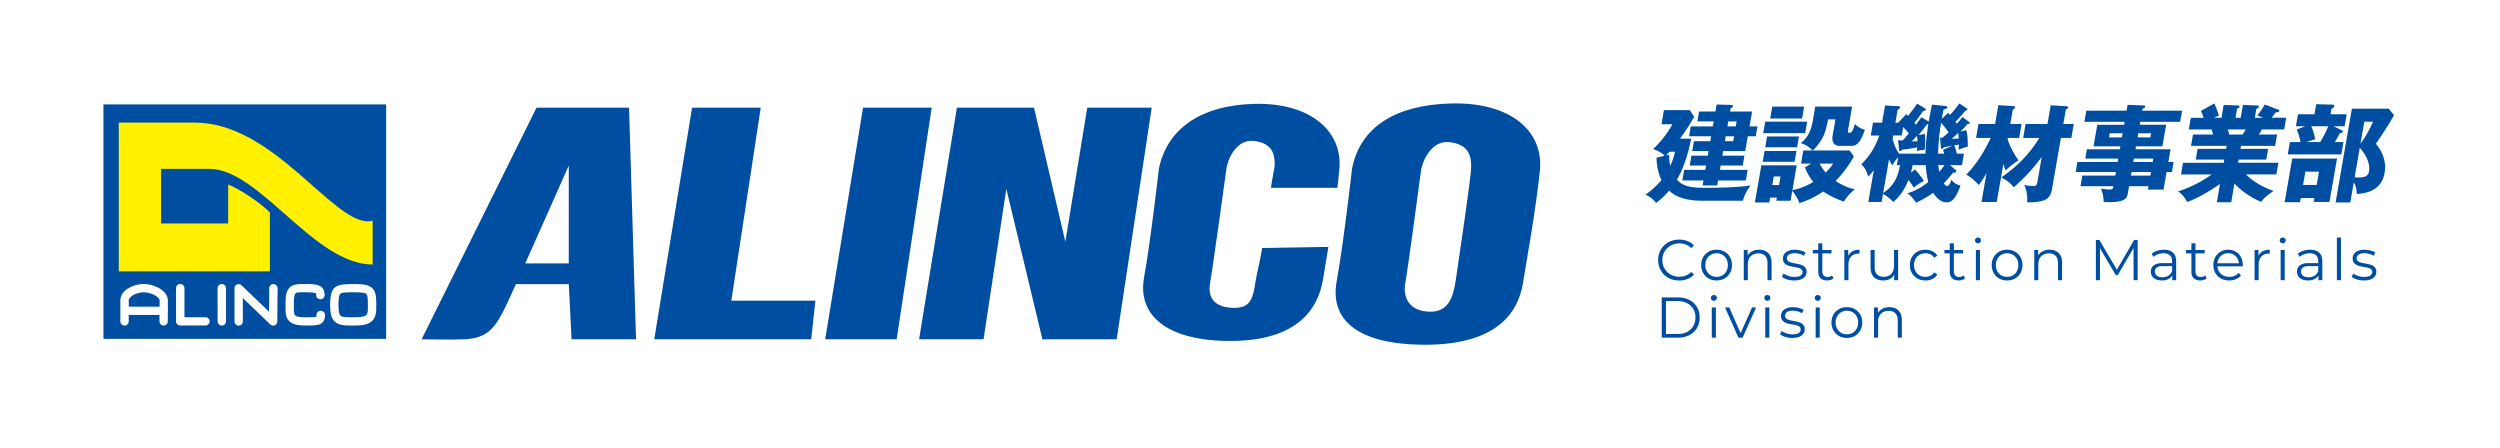 <svg xmlns="http://www.w3.org/2000/svg" width="435" height="78" fill="none"><path fill="#fff" d="M0 0h435v78H0z"/><g clip-path="url(#a)"><path fill="#004EA2" d="M18 58.96V18.17h49.19V58.96H18Z"/><path fill="#fff" d="M29.206 53.825v-1.564c0-.533-.244-1.057-.704-1.51-.813-.791-2.222-1.333-3.522-1.333-1.653 0-4.037 1.013-4.037 2.843v3.66a.726.726 0 0 0 1.454 0v-1.127h5.355v1.128c0 .39.316.72.714.72a.734.734 0 0 0 .731-.72v-1.6a.542.542 0 0 0 .045-.24c0-.08-.009-.168-.045-.248l.01-.009Zm-6.8-.462V52.27c0-.178.1-.364.29-.56.487-.48 1.471-.844 2.293-.844.894 0 1.969.391 2.492.907.127.133.29.31.29.497v1.093h-5.365ZM35.762 55.202h-3.666v-5.064c0-.4-.325-.72-.732-.72a.723.723 0 0 0-.731.72v5.775c0 .39.334.72.731.72h4.39a.734.734 0 0 0 .73-.72.727.727 0 0 0-.73-.71h.008ZM38.599 49.427a.728.728 0 0 0-.732.72v5.775a.726.726 0 0 0 1.454 0v-5.776a.72.72 0 0 0-.722-.72ZM47.583 49.427a.727.727 0 0 0-.732.71l-.036 4.105-4.786-4.602a.713.713 0 0 0-.786-.142.707.707 0 0 0-.442.657v5.776a.726.726 0 0 0 1.454 0v-4.07l4.768 4.585a.75.75 0 0 0 .785.151.707.707 0 0 0 .443-.657l.054-5.776c0-.4-.316-.72-.722-.728v-.01ZM55.801 54.083a.727.727 0 0 0-.731.71c0 .187-.01.267-.027.311-.208.098-1.03.098-1.815.098-1.039 0-1.662-.106-1.879-.32-.225-.23-.216-.888-.216-1.732v-.489c0-1.102.162-1.493.297-1.626.19-.186.741-.178 1.445-.178h.316c1.41 0 1.725.134 1.797.187 0 .018.037.08.037.31 0 .4.316.72.722.72.407 0 .732-.32.732-.72 0-.399-.055-.914-.452-1.323-.515-.515-1.39-.613-2.827-.613h-.306c-.994 0-1.86 0-2.484.604-.506.498-.722 1.288-.722 2.639v.48c-.01 1.173-.018 2.097.64 2.745.534.533 1.364.747 2.881.747 1.518 0 2.366 0 2.89-.516.398-.39.443-.915.443-1.332 0-.4-.325-.711-.723-.711l-.018.009ZM64.769 50.147c-.614-.614-1.553-.72-3.296-.72-3.052 0-4.028.293-4.028 3.607 0 1.51.226 2.355.777 2.897.713.71 1.815.71 3.097.71 1.481 0 2.673-.062 3.423-.8.506-.488.731-1.208.731-2.265 0-1.715 0-2.754-.695-3.43h-.009Zm-3.459 5.055c-1.074 0-1.797-.018-2.059-.284-.243-.24-.352-.844-.352-1.884 0-.746.036-1.644.307-1.901.253-.25 1.066-.276 2.267-.276 1.03 0 2.014.036 2.276.302.261.267.261 1.218.261 2.417 0 1.404-.19 1.626-2.7 1.626Z"/><path fill="#FFF100" d="M64.841 38.418v7.606c-10.204 0-19.677-16.642-28.4-16.642h-8.417v9.498H39.7V32.1c1.933.72 6.069 3.52 7.26 4.888v10.226H20.665V21.332h13.22c13.592 0 23.769 17.193 30.162 17.193"/><path fill="#004EA2" d="M120.423 18.729h11.947l-5.12 33.585h14.63l-.732 6.717H113.84l6.583-40.302ZM150.169 18.729h11.947l-6.095 40.302h-12.435l6.583-40.303ZM200.397 18.729h-11.216l-3.811 23.34-5.455-23.34h-13.41l-6.583 40.302h11.216l3.964-26.175 6.276 26.175h.208l.036.16.072-.16h12.607l6.096-40.302ZM73.365 59.032s5.373.124 7.559 0c4.145-.24 5.364-2.16 7.314-6.238 1.4-2.914 10.729-23.99 10.729-23.99v17.033H88.482l-.975 3.598h11.46l.487 9.596h11.216l-1.219-40.302H93.359L73.365 59.032ZM253.306 48.716c-.487 3.359-1.463 5.518-4.389 5.518-3.657 0-4.876-2.399-4.388-5.038.487-2.639 2.682-19.192 2.682-19.192.244-2.159 1.95-5.553 4.876-5.278 3.639.338 3.901 2.64 3.901 4.319 0 1.679-2.194 16.34-2.682 19.671ZM252.575 18c-9.753.231-15.849 4.079-17.312 11.276 0 0-1.463 12.954-2.682 19.671-1.219 6.717 3.649 10.902 14.874 11.036 12.173.142 16.607-4.87 17.555-10.796.731-4.558 2.194-12.474 2.926-19.432.731-6.957-5.121-11.994-15.361-11.755ZM219.615 43.154c-.389 2.47-.966 4.584-1.111 5.588-.47 3.226-.912 4.825-3.73 4.825-3.512 0-4.677-1.83-4.217-4.362.47-2.533 2.809-19.628 2.809-19.628.234-2.07 1.878-5.33 4.687-5.064 3.494.328 3.747 2.532 3.747 4.15 0 .426-.406 2.238-.659 4.015h11.568c.117-.95.235-2.15.325-3.083.704-6.681-4.922-11.755-14.756-11.524-9.364.222-15.225 4.38-16.634 11.293 0 0-1.409 12.44-2.574 18.899-1.174 6.45 3.739 10.928 14.521 11.062 11.686.142 15.723-5.136 16.635-10.831.243-1.502.569-3.412.912-5.536l-11.523.196Z"/></g><path fill="#004EA2" d="M292.18 48.81a4.002 4.002 0 0 1-1.46-.26 3.515 3.515 0 0 1-1.16-.75 3.506 3.506 0 0 1-.77-1.13 3.666 3.666 0 0 1-.27-1.42c0-.513.09-.987.27-1.42.187-.433.443-.81.77-1.13.333-.32.723-.567 1.17-.74a3.87 3.87 0 0 1 1.46-.27c.507 0 .983.087 1.43.26.447.167.823.42 1.13.76l-.47.47a2.549 2.549 0 0 0-.95-.63c-.347-.133-.72-.2-1.12-.2-.42 0-.81.073-1.17.22-.36.14-.673.343-.94.61a2.85 2.85 0 0 0-.63.92c-.147.347-.22.73-.22 1.15 0 .42.073.807.22 1.16.153.347.363.653.63.92.267.26.58.463.94.61.36.14.75.21 1.17.21.4 0 .773-.067 1.12-.2a2.66 2.66 0 0 0 .95-.64l.47.47c-.307.34-.683.597-1.13.77-.447.173-.927.26-1.44.26Zm6.503-.01c-.507 0-.963-.113-1.37-.34-.4-.233-.717-.55-.95-.95a2.746 2.746 0 0 1-.35-1.39c0-.527.117-.99.35-1.39.233-.4.55-.713.95-.94.4-.227.857-.34 1.37-.34.52 0 .98.113 1.38.34.407.227.723.54.95.94.233.4.35.863.35 1.39 0 .52-.117.983-.35 1.39a2.5 2.5 0 0 1-.95.95c-.407.227-.867.34-1.38.34Zm0-.63c.38 0 .717-.083 1.01-.25.293-.173.523-.413.69-.72.173-.313.26-.673.26-1.08 0-.413-.087-.773-.26-1.08a1.774 1.774 0 0 0-.69-.71 1.928 1.928 0 0 0-1-.26c-.373 0-.707.087-1 .26a1.838 1.838 0 0 0-.7.71c-.173.307-.26.667-.26 1.08 0 .407.087.767.26 1.08.173.307.407.547.7.72.293.167.623.25.99.25Zm7.41-4.72c.426 0 .8.083 1.12.25.326.16.58.407.76.74.186.333.28.753.28 1.26v3.05h-.71v-2.98c0-.553-.14-.97-.42-1.25-.274-.287-.66-.43-1.16-.43-.374 0-.7.077-.98.23a1.538 1.538 0 0 0-.64.65c-.147.28-.22.62-.22 1.02v2.76h-.71V43.5h.68v1.44l-.11-.27c.166-.38.433-.677.8-.89.366-.22.803-.33 1.31-.33Zm6.087 5.35a4.13 4.13 0 0 1-1.23-.18c-.386-.127-.69-.283-.91-.47l.32-.56c.214.16.487.3.82.42.334.113.684.17 1.05.17.5 0 .86-.077 1.08-.23.22-.16.33-.37.33-.63a.555.555 0 0 0-.19-.45 1.096 1.096 0 0 0-.48-.25 5.27 5.27 0 0 0-.67-.15c-.246-.04-.493-.087-.74-.14-.24-.053-.46-.13-.66-.23-.2-.107-.363-.25-.49-.43-.12-.18-.18-.42-.18-.72 0-.287.08-.543.24-.77.16-.227.394-.403.7-.53.314-.133.694-.2 1.14-.2.34 0 .68.047 1.02.14.34.087.62.203.84.35l-.31.57a2.301 2.301 0 0 0-.75-.34 3.001 3.001 0 0 0-.8-.11c-.473 0-.823.083-1.05.25a.735.735 0 0 0-.33.62c0 .2.06.357.18.47.127.113.29.203.49.27.207.06.43.11.67.15.247.04.49.09.73.15.247.053.47.13.67.23.207.093.37.23.49.41.127.173.19.403.19.69 0 .307-.086.573-.26.8-.166.22-.413.393-.74.52-.32.12-.71.18-1.17.18Zm5.733 0c-.493 0-.873-.133-1.14-.4-.266-.267-.4-.643-.4-1.13v-4.93h.71v4.89c0 .307.077.543.23.71.16.167.387.25.68.25.314 0 .574-.09.78-.27l.25.51c-.14.127-.31.22-.51.28a2.01 2.01 0 0 1-.6.09Zm-2.48-4.71v-.59h3.25v.59h-3.25Zm5.483 4.66V43.5h.68v1.43l-.07-.25c.146-.4.393-.703.74-.91.346-.213.776-.32 1.29-.32v.69h-.08a.333.333 0 0 0-.08-.01c-.554 0-.987.17-1.3.51-.314.333-.47.81-.47 1.43v2.68h-.71Zm6.783.05c-.446 0-.836-.083-1.17-.25a1.805 1.805 0 0 1-.78-.75c-.18-.333-.27-.75-.27-1.25V43.5h.71v2.97c0 .56.137.983.41 1.27.28.28.67.42 1.17.42.367 0 .684-.073.95-.22.274-.153.48-.373.62-.66.147-.287.22-.63.22-1.03V43.5h.71v5.25h-.68v-1.44l.11.26c-.166.387-.426.69-.78.91-.346.213-.753.32-1.22.32Zm7.329 0c-.52 0-.986-.113-1.4-.34a2.584 2.584 0 0 1-.96-.95 2.746 2.746 0 0 1-.35-1.39c0-.527.117-.99.35-1.39.234-.4.554-.713.96-.94.414-.227.88-.34 1.4-.34.447 0 .85.087 1.21.26.36.173.644.433.85.78l-.53.36a1.664 1.664 0 0 0-.67-.59 1.997 1.997 0 0 0-.87-.19c-.373 0-.71.087-1.01.26-.3.167-.536.403-.71.71-.173.307-.26.667-.26 1.08 0 .413.087.773.26 1.08.174.307.41.547.71.72.3.167.637.25 1.01.25.314 0 .604-.063.87-.19.267-.127.49-.32.67-.58l.53.36c-.206.34-.49.6-.85.78-.36.173-.763.26-1.21.26Zm5.774 0c-.494 0-.874-.133-1.14-.4-.267-.267-.4-.643-.4-1.13v-4.93h.71v4.89c0 .307.076.543.23.71.16.167.386.25.68.25.313 0 .573-.09.78-.27l.25.51c-.14.127-.31.22-.51.28a2.02 2.02 0 0 1-.6.09Zm-2.48-4.71v-.59h3.25v.59h-3.25Zm5.482 4.66V43.5h.71v5.25h-.71Zm.36-6.41a.502.502 0 0 1-.37-.15c-.1-.1-.15-.22-.15-.36 0-.14.05-.257.15-.35.1-.1.223-.15.37-.15s.27.047.37.14c.1.093.15.21.15.35 0 .147-.05.27-.15.37a.482.482 0 0 1-.37.15Zm5.066 6.46c-.507 0-.964-.113-1.37-.34-.4-.233-.717-.55-.95-.95a2.736 2.736 0 0 1-.35-1.39c0-.527.116-.99.35-1.39.233-.4.55-.713.95-.94.4-.227.856-.34 1.37-.34.52 0 .98.113 1.38.34.406.227.723.54.95.94.233.4.35.863.35 1.39 0 .52-.117.983-.35 1.39-.227.4-.544.717-.95.95-.407.227-.867.34-1.38.34Zm0-.63c.38 0 .716-.083 1.01-.25.293-.173.523-.413.69-.72.173-.313.26-.673.26-1.08 0-.413-.087-.773-.26-1.08a1.774 1.774 0 0 0-.69-.71 1.931 1.931 0 0 0-1-.26c-.374 0-.707.087-1 .26a1.83 1.83 0 0 0-.7.71c-.174.307-.26.667-.26 1.08 0 .407.086.767.26 1.08.173.307.406.547.7.72.293.167.623.25.99.25Zm7.409-4.72c.427 0 .8.083 1.12.25.327.16.58.407.76.74.187.333.28.753.28 1.26v3.05h-.71v-2.98c0-.553-.14-.97-.42-1.25-.273-.287-.66-.43-1.16-.43-.373 0-.7.077-.98.23a1.544 1.544 0 0 0-.64.65c-.147.28-.22.62-.22 1.02v2.76h-.71V43.5h.68v1.44l-.11-.27c.167-.38.433-.677.8-.89.367-.22.803-.33 1.31-.33Zm8.045 5.3v-7h.61l3.2 5.46h-.32l3.17-5.46h.61v7h-.71v-5.89h.17l-2.92 5h-.35l-2.94-5h.19v5.89h-.71Zm13.291 0v-1.16l-.03-.19v-1.94c0-.447-.127-.79-.38-1.03-.247-.24-.617-.36-1.11-.36-.34 0-.663.057-.97.17a2.462 2.462 0 0 0-.78.45l-.32-.53c.267-.227.587-.4.96-.52.373-.127.767-.19 1.18-.19.68 0 1.203.17 1.57.51.373.333.56.843.56 1.53v3.26h-.68Zm-1.81.05c-.393 0-.737-.063-1.03-.19a1.57 1.57 0 0 1-.66-.54c-.153-.233-.23-.5-.23-.8 0-.273.063-.52.19-.74.133-.227.347-.407.64-.54.3-.14.7-.21 1.2-.21h1.81v.53h-1.79c-.507 0-.86.09-1.06.27a.88.88 0 0 0-.29.67c0 .3.117.54.35.72.233.18.56.27.98.27.4 0 .743-.09 1.03-.27.293-.187.507-.453.64-.8l.16.49a1.661 1.661 0 0 1-.7.83c-.327.207-.74.31-1.24.31Zm6.678 0c-.493 0-.873-.133-1.14-.4-.266-.267-.4-.643-.4-1.13v-4.93h.71v4.89c0 .307.077.543.23.71.16.167.387.25.68.25.314 0 .574-.09.78-.27l.25.51c-.14.127-.31.22-.51.28a2.01 2.01 0 0 1-.6.09Zm-2.48-4.71v-.59h3.25v.59h-3.25Zm7.527 4.71c-.546 0-1.026-.113-1.44-.34a2.56 2.56 0 0 1-.97-.95 2.746 2.746 0 0 1-.35-1.39c0-.52.11-.98.33-1.38a2.5 2.5 0 0 1 .92-.94c.394-.233.834-.35 1.32-.35.494 0 .93.113 1.31.34.387.22.69.533.91.94.22.4.33.863.33 1.39 0 .033-.003.07-.01.11v.11h-4.57v-.53h4.19l-.28.21c0-.38-.083-.717-.25-1.01a1.76 1.76 0 0 0-.66-.7 1.859 1.859 0 0 0-.97-.25c-.36 0-.683.083-.97.25-.286.167-.51.4-.67.7-.16.3-.24.643-.24 1.03v.11c0 .4.087.753.26 1.06.18.3.427.537.74.71.32.167.684.25 1.09.25a2.3 2.3 0 0 0 .89-.17c.28-.113.52-.287.72-.52l.4.46c-.233.28-.526.493-.88.64a2.92 2.92 0 0 1-1.15.22Zm4.405-.05V43.5h.68v1.43l-.07-.25c.147-.4.394-.703.74-.91.347-.213.777-.32 1.29-.32v.69h-.08a.321.321 0 0 0-.08-.01c-.553 0-.986.17-1.3.51-.313.333-.47.81-.47 1.43v2.68h-.71Zm4.536 0V43.5h.71v5.25h-.71Zm.36-6.41a.502.502 0 0 1-.37-.15c-.1-.1-.15-.22-.15-.36 0-.14.05-.257.15-.35.1-.1.223-.15.37-.15s.27.047.37.14c.1.093.15.21.15.35 0 .147-.05.27-.15.37a.482.482 0 0 1-.37.15Zm6.216 6.41v-1.16l-.03-.19v-1.94c0-.447-.127-.79-.38-1.03-.247-.24-.617-.36-1.11-.36-.34 0-.664.057-.97.17a2.462 2.462 0 0 0-.78.45l-.32-.53c.266-.227.586-.4.96-.52.373-.127.766-.19 1.18-.19.68 0 1.203.17 1.57.51.373.333.56.843.56 1.53v3.26h-.68Zm-1.81.05c-.394 0-.737-.063-1.03-.19a1.57 1.57 0 0 1-.66-.54c-.154-.233-.23-.5-.23-.8 0-.273.063-.52.19-.74.133-.227.346-.407.64-.54.3-.14.7-.21 1.2-.21h1.81v.53h-1.79c-.507 0-.86.09-1.06.27a.876.876 0 0 0-.29.67c0 .3.116.54.35.72.233.18.56.27.98.27.4 0 .743-.09 1.03-.27.293-.187.506-.453.64-.8l.16.49a1.666 1.666 0 0 1-.7.83c-.327.207-.74.31-1.24.31Zm5.018-.05v-7.42h.71v7.42h-.71Zm4.696.05a4.12 4.12 0 0 1-1.23-.18c-.387-.127-.69-.283-.91-.47l.32-.56c.213.16.486.3.82.42.333.113.683.17 1.05.17.5 0 .86-.077 1.08-.23.22-.16.33-.37.33-.63a.558.558 0 0 0-.19-.45 1.096 1.096 0 0 0-.48-.25 5.31 5.31 0 0 0-.67-.15c-.247-.04-.494-.087-.74-.14-.24-.053-.46-.13-.66-.23-.2-.107-.364-.25-.49-.43-.12-.18-.18-.42-.18-.72 0-.287.08-.543.24-.77.16-.227.393-.403.7-.53.313-.133.693-.2 1.14-.2.34 0 .68.047 1.02.14.34.087.62.203.84.35l-.31.57a2.32 2.32 0 0 0-.75-.34 3.012 3.012 0 0 0-.8-.11c-.474 0-.824.083-1.05.25a.735.735 0 0 0-.33.62c0 .2.06.357.18.47.126.113.29.203.49.27.206.06.43.11.67.15.246.04.49.09.73.15.246.053.47.13.67.23.206.093.37.23.49.41.126.173.19.403.19.69 0 .307-.087.573-.26.8-.167.22-.414.393-.74.52-.32.12-.71.18-1.17.18ZM289.14 58.75v-7h2.85c.747 0 1.4.15 1.96.45a3.22 3.22 0 0 1 1.32 1.23c.313.527.47 1.133.47 1.82s-.157 1.293-.47 1.82c-.313.527-.753.94-1.32 1.24-.56.293-1.213.44-1.96.44h-2.85Zm.74-.64h2.07c.62 0 1.157-.12 1.61-.36.46-.247.817-.583 1.07-1.01.253-.433.38-.93.38-1.49 0-.567-.127-1.063-.38-1.49a2.626 2.626 0 0 0-1.07-1c-.453-.247-.99-.37-1.61-.37h-2.07v5.72Zm7.972.64V53.5h.71v5.25h-.71Zm.36-6.41a.502.502 0 0 1-.37-.15c-.1-.1-.15-.22-.15-.36 0-.14.05-.257.15-.35.1-.1.223-.15.37-.15.146 0 .27.047.37.14.1.093.15.21.15.35 0 .147-.05.27-.15.37a.484.484 0 0 1-.37.15Zm4.275 6.41-2.33-5.25h.74l2.14 4.87h-.35l2.17-4.87h.7l-2.34 5.25h-.73Zm4.67 0V53.5h.71v5.25h-.71Zm.36-6.41a.504.504 0 0 1-.37-.15c-.1-.1-.15-.22-.15-.36 0-.14.05-.257.15-.35.1-.1.224-.15.37-.15.147 0 .27.047.37.14.1.093.15.21.15.35 0 .147-.05.27-.15.37a.48.48 0 0 1-.37.15Zm4.336 6.46a4.12 4.12 0 0 1-1.23-.18c-.387-.127-.69-.283-.91-.47l.32-.56c.213.16.486.3.82.42.333.113.683.17 1.05.17.5 0 .86-.077 1.08-.23.22-.16.33-.37.33-.63a.558.558 0 0 0-.19-.45 1.096 1.096 0 0 0-.48-.25 5.31 5.31 0 0 0-.67-.15c-.247-.04-.494-.087-.74-.14-.24-.053-.46-.13-.66-.23-.2-.107-.364-.25-.49-.43-.12-.18-.18-.42-.18-.72 0-.287.08-.543.24-.77.16-.227.393-.403.7-.53.313-.133.693-.2 1.14-.2.34 0 .68.047 1.02.14.34.087.62.203.84.35l-.31.57a2.32 2.32 0 0 0-.75-.34 3.012 3.012 0 0 0-.8-.11c-.474 0-.824.083-1.05.25a.735.735 0 0 0-.33.62c0 .2.06.357.18.47.126.113.29.203.49.27.206.06.43.11.67.15.246.04.49.09.73.15.246.053.47.13.67.23.206.093.37.23.49.41.126.173.19.403.19.69 0 .307-.087.573-.26.8-.167.22-.414.393-.74.52-.32.12-.71.18-1.17.18Zm4.073-.05V53.5h.71v5.25h-.71Zm.36-6.41a.502.502 0 0 1-.37-.15c-.1-.1-.15-.22-.15-.36 0-.14.05-.257.15-.35.1-.1.223-.15.37-.15.146 0 .27.047.37.14.1.093.15.21.15.35 0 .147-.05.27-.15.37a.484.484 0 0 1-.37.15Zm5.065 6.46c-.507 0-.963-.113-1.37-.34-.4-.233-.717-.55-.95-.95a2.746 2.746 0 0 1-.35-1.39c0-.527.117-.99.35-1.39.233-.4.55-.713.95-.94.4-.227.857-.34 1.37-.34.52 0 .98.113 1.38.34.407.227.723.54.95.94.233.4.35.863.35 1.39 0 .52-.117.983-.35 1.39a2.5 2.5 0 0 1-.95.95c-.407.227-.867.34-1.38.34Zm0-.63c.38 0 .717-.083 1.01-.25.293-.173.523-.413.69-.72.173-.313.26-.673.26-1.08 0-.413-.087-.773-.26-1.08a1.774 1.774 0 0 0-.69-.71 1.928 1.928 0 0 0-1-.26c-.373 0-.707.087-1 .26a1.838 1.838 0 0 0-.7.71c-.173.307-.26.667-.26 1.08 0 .407.087.767.26 1.08.173.307.407.547.7.72.293.167.623.25.99.25Zm7.41-4.72c.426 0 .8.083 1.12.25.326.16.58.407.76.74.186.333.28.753.28 1.26v3.05h-.71v-2.98c0-.553-.14-.97-.42-1.25-.274-.287-.66-.43-1.16-.43-.374 0-.7.077-.98.23a1.538 1.538 0 0 0-.64.65c-.147.28-.22.62-.22 1.02v2.76h-.71V53.5h.68v1.44l-.11-.27c.166-.38.433-.677.8-.89.366-.22.803-.33 1.31-.33ZM415.643 18.904l.907 1.127c-.709 1.329-1.663 2.806-3.144 4.985.603.756 1.953 2.51 1.514 5.04-.228 1.31-.974 3.49-4.85 3.692-.018-1.274-.357-1.754-.514-2.012l-.606 3.49h-2.555l2.834-16.322h6.414Zm-2.747 2.271h-1.507l-.667 3.84c.839-1.126 1.613-2.51 2.174-3.84Zm-2.295 4.542-.892 5.133c.163.018.343.037.637.037 1.544 0 1.766-.536 1.862-1.09.333-1.92-1.377-3.822-1.607-4.08Zm-5.089-5.834h2.812l-.362 2.086h-1.912l1.34.646c.171.074.287.148.264.277-.032.185-.247.259-.526.277-.192.37-.364.72-.857 1.551h1.489l-.372 2.142h-9.318l.372-2.142h1.837c-.173-.905-.269-1.2-.632-2.178l1.441-.573h-1.599l.362-2.086h2.867l.305-1.754 2.781.074c.091 0 .401.018.356.277-.042.24-.3.35-.478.424l-.17.979Zm-.399 2.086h-2.959c.31.757.463 1.145.696 2.234-.528.185-1.151.388-1.505.517h2.371c.518-.868 1.118-1.994 1.397-2.75Zm1.525 5.613-1.311 7.551h-2.739l.116-.665h-2.371l-.125.72h-2.683l1.32-7.606h7.793Zm-3.136 2.29h-2.371l-.401 2.307h2.371l.401-2.308ZM388.795 31.92l-.567 3.269h-2.5l.555-3.194c-2.039 1.477-4.604 2.806-5.71 3.138-.692-1.2-1.134-1.514-1.594-1.828 3.092-.978 5.338-2.584 5.861-2.953h-5.348l.353-2.031h7.076l.096-.554h-4.962l.323-1.865h4.963l.089-.517h-6.193l.343-1.976h3.492a24.527 24.527 0 0 0-.251-.886h-3.97l.353-2.03h2.242a12.198 12.198 0 0 0-.49-1.2L385.294 18c.319.702.676 1.717.796 2.086l-.824.407h1.268l.388-2.234 2.428.092c.184 0 .361.037.332.203-.032.184-.17.24-.428.35l-.276 1.588h.901l.388-2.233 2.446.092c.074 0 .383.018.345.24-.032.184-.309.295-.444.332l-.273 1.57h1.434l-.977-.407c.266-.369.885-1.181 1.267-1.901l2.398.904c.085.037.146.111.13.203-.045.259-.336.24-.574.24-.208.24-.276.314-.755.96h2.536l-.353 2.031h-3.878c-.211.37-.422.739-.521.887h3.161l-.343 1.975h-5.936l-.09.517h4.815l-.323 1.865h-4.816l-.096.554h7.021l-.353 2.03h-5.293c1.757 1.736 3.81 2.511 4.812 2.88-1.497.998-1.853 1.46-2.147 1.884-1.146-.388-3.378-1.717-4.665-3.194Zm1.962-9.397h-3.106l.233.887h2.315c.177-.277.273-.407.558-.887ZM377.292 28.192h.919l-.302 1.735h-.919l-.532 3.065h-2.72l.103-.59h-3.382l-.205 1.18c-.164.942-.515 1.588-3.253 1.588-.368 0-.732-.018-.968-.037a6.078 6.078 0 0 0-.463-2.307c.502.074 1.206.147 1.537.147.533 0 .565-.184.632-.572h-5.734l.32-1.846h5.735l.108-.628h-7.002l.302-1.735h7.002l.102-.591h-5.734l.282-1.625h5.734l.09-.517h-4.668l.651-3.748h4.668l.09-.517h-7.003l.337-1.938h7.002l.177-1.016 2.829.111c.129 0 .263.074.234.24-.029.166-.145.203-.465.35l-.055.315h6.948l-.337 1.938h-6.947l-.09.517h4.595l-.651 3.748h-4.595l-.089.517h6.101l-.384 2.216Zm-6.512 2.363h3.381l.109-.628h-3.381l-.109.628Zm.41-2.363h3.382l.102-.591h-3.382l-.102.59Zm3.092-5.004h-2.223l-.125.72h2.223l.125-.72Zm-7.311.72h2.243l.125-.72h-2.243l-.125.72ZM354.845 24h-2.812l.42-2.419h3.804l.568-3.268 2.599.167c.254.018.474.018.436.24-.029.166-.189.24-.404.313l-.442 2.548h1.819l-.42 2.419h-1.819l-1.555 8.954c-.24 1.385-.999 1.736-1.298 1.865-.537.24-1.988.443-3.023.37.1-.998-.063-2.069-.51-2.992.466.074 1.221.166 1.681.166.367 0 .519-.129.618-.701l.76-4.376c-1.818 2.53-3.607 4.154-4.853 5.299-.674-.776-1.11-1.126-2.183-1.717 2.666-1.81 4.963-4.136 6.614-6.868Zm-6.266 4.542-1.147 6.61h-2.647l.869-5.004c-.733 1.255-1.088 1.717-1.345 2.03a10.78 10.78 0 0 0-2.167-1.808c.942-.98 2.437-2.604 4.249-6.37h-2.555l.42-2.419h2.885l.571-3.286 2.526.166c.18.019.416.037.381.24-.029.166-.214.277-.398.388l-.433 2.492h1.966l-.42 2.419h-1.966l-.042.24c.132.406.656 1.939 1.902 3.655-.554.333-1.694 1.182-2.216 1.754-.121-.258-.181-.332-.433-1.107ZM341.125 22.893l1.001-.259c.194.683.28 1.459.272 2.88-.552.111-1.225.388-1.6.536.03-.388.023-.554.028-.905-.153.037-.343.074-.797.148.078.184.265.59.466 1.44h1.232l-.346 1.994h-2.077l.91.794c.097.073.206.184.184.313-.038.222-.348.204-.528.185-.628.757-1.156 1.366-1.669 1.883.152.185.361.462.6.462.386 0 .646-.757.741-1.09.457.647 1.159.942 1.591.998-1.018 2.898-1.907 2.935-2.495 2.935-.661 0-1.515-.48-2.284-1.662-1.183.887-2.262 1.385-2.963 1.718-.379-.573-.824-1.182-1.523-1.607.919-.314 2.077-.738 3.652-1.975-.054-.222-.325-1.2-.443-2.954h-2.279c-.128.628-.21.997-.298 1.292l.736-.535c.307.35 1.123 1.366 1.529 1.994-.686.35-1.022.59-1.783 1.163a10.323 10.323 0 0 0-.909-1.33c-.909 2.271-1.982 3.268-2.651 3.84-.666-.72-1.047-.96-1.775-1.42l-.244 1.402h-2.315l.958-5.52c-.427.554-.696.83-.964 1.108-.476-1.496-.945-1.865-1.234-2.105 1.47-1.477 2.375-2.88 3.154-5.04h-1.488l.387-2.234h1.581l.519-2.991 2.33.129c.111 0 .31.018.278.203-.029.166-.199.296-.427.443l-.384 2.216h.57l-.028-.056 1.35-1.421c.158.147.188.184.298.295.745-.904 1.129-1.422 1.585-2.142l1.295.794c.183.111.247.166.231.259-.025.147-.219.203-.461.221a36.254 36.254 0 0 1-1.538 2.087c.079.073.2.221.257.313.616-.793.74-.978.96-1.292l1.284.757c.24-1.385.428-2.252.568-2.954l2.167.222c.306.037.541.055.509.24-.038.221-.348.314-.655.387-.159.702-.226 1.09-.319 1.625l1.099-1.034c.143.13.234.24.325.351A20.755 20.755 0 0 0 340.927 18l1.286.85c.068.036.131.092.112.202-.025.148-.176.166-.326.185-.921 1.07-1.267 1.477-1.752 1.939.134.184.179.24.252.35.572-.646.735-.849.959-1.181l1.169.886c.082.055.128.11.115.185-.026.147-.154.147-.283.147h-.11c-.186.222-.807.942-1.224 1.33Zm-10.674 3.157-.193-1.643c.291.018.567.018.824.018.315-.332.683-.757 1.057-1.219-.273-.332-.799-.904-.984-1.107l-.256 1.477h-1.489l-.096.554c.308 1.292.767 2.141 1.147 2.603h4.576c.073-2.326.209-3.213.484-5.114-.074 0-.129 0-.199-.019-.505.683-1.056 1.422-1.528 1.92l1.141-.221c.126 1.181-.004 2.455-.037 2.75-.469.056-.886.13-1.361.222.032-.295.055-.424.053-.628-.837.167-1.932.333-2.661.407-.078.129-.152.24-.281.24-.165 0-.18-.13-.197-.24Zm-1.759 1.661-1.019 5.871c2.25-1.532 2.607-3.267 2.938-4.855h-.57l.244-1.403c-.563.701-.734.941-1.029 1.477-.184-.314-.314-.517-.564-1.09Zm9.022-2.104-.153-1.662c.236.018.309.018.42.018.342-.277.493-.406 1.082-.941a17.744 17.744 0 0 0-1.31-1.662c-.093.536-.443 2.548-.529 5.373h1.066a8.956 8.956 0 0 0-.215-.665l1.668-.72c-.248.056-1.214.222-1.478.259-.136.147-.287.277-.397.277-.129 0-.137-.167-.154-.277Zm3.009-2.511c-.322.369-.606.627-1.124 1.07.353-.018.889-.036 1.226-.073-.04-.407-.062-.702-.102-.997Zm-2.375 5.63h-1.084c.08.702.124.98.165 1.164.229-.259.504-.572.919-1.163Zm-4.791-5.113a47.27 47.27 0 0 1-.908.997c.276 0 .349 0 1.017-.037-.008-.166-.095-.831-.109-.96ZM314.075 29.114l1.086-.646h-1.782l.397-2.29h1.618c-.417-.46-1.215-1.052-2.095-1.273 1.66-1.2 1.971-2.991 2.183-4.21l.372-2.141h6.414l-.741 4.265c-.048.277.173.277.357.277.459 0 .737-1.071.851-1.514.824.756 1.423.904 1.756.997-.707 1.957-1.241 2.806-2.325 2.806h-2.058c-.919 0-1.438-.61-1.23-1.81l.487-2.806h-1.268c-.469 2.068-.587 2.64-1.291 3.73-.679 1.052-1.153 1.458-1.394 1.68h6.432l.718 1.052c-1.236 2.253-2.783 3.859-3.166 4.265 1.771 1.126 2.768 1.31 3.355 1.422-.709.59-1.24 1.107-1.919 2.16-.76-.277-2.04-.739-3.591-1.754-2.017 1.348-3.512 1.81-4.154 2.012-.266-.904-1.148-2.068-1.231-2.123l-.298 1.717h-2.481l.096-.554h-1.176l-.147.85h-2.5l1.122-6.462h6.157l-.753 4.338a11.883 11.883 0 0 0 3.631-1.44c-.406-.517-1.085-1.477-1.432-2.548Zm4.891-.646h-2.353a7.277 7.277 0 0 0 1.054 1.551c.8-.794 1.001-1.108 1.299-1.55Zm-9.155 2.234h-1.176l-.26 1.496h1.177l.259-1.496Zm-1.438-12.148h5.551l-.359 2.068h-5.551l.359-2.068Zm-.9 5.188h5.55l-.327 1.883h-5.55l.327-1.883Zm-.327-2.567h7.297l-.346 1.994H306.8l.346-1.994Zm-.112 5.096h5.55l-.327 1.883h-5.55l.327-1.883ZM297.154 27.084l.138-.794h-2.849l.298-1.717h2.849l.15-.868h-3.841l.298-1.717h3.842l.15-.868h-2.848l.298-1.717h2.848l.212-1.218 2.523.073c.111 0 .346.019.311.222-.029.166-.152.24-.416.388l-.093.535h3.841l-.449 2.585h1.378l-.298 1.717h-1.378l-.449 2.585h-3.841l-.138.794h3.841l-.298 1.717h-3.841l-.131.757h4.833l-.32 1.846h-4.834l-.151.868h-2.536l.151-.868h-3.676l.321-1.846h3.675l.132-.757h-2.849l.298-1.717h2.849Zm5.023-5.964h-1.452l-.15.868h1.452l.15-.868Zm-.448 2.585h-1.452l-.151.868h1.452l.151-.868Zm1.524 11.225h-7.02c-3.639 0-5.101-1.108-5.798-1.754-.902 1.071-1.753 1.736-2.264 2.142-.619-.776-1.128-1.126-1.864-1.44.838-.591 1.756-1.33 2.776-2.548-.738-1.57-.815-3.028-.849-3.896l1.4-.332c-.614-.702-1.622-1.034-2.004-1.163 1.358-1.256 2.45-2.677 3.378-4.32h-1.911l.426-2.456h4.503l.757 1.145c-1.034 1.828-1.641 2.677-2.464 3.822h1.948c-.236 1.144-.898 4.43-2.491 7.145 1.164 1.237 2.587 1.403 4.94 1.403 4.833 0 7.013-.277 7.899-.406-.937 1.163-1.274 2.363-1.362 2.658Zm-13.371-7.883.501-.13c.035.536.092 1.163.23 1.957.551-1.163.722-1.938.833-2.474h-.955c-.158.167-.319.351-.609.647Z"/><defs><clipPath id="a"><path fill="#fff" d="M18 18h250v42H18z"/></clipPath></defs></svg>